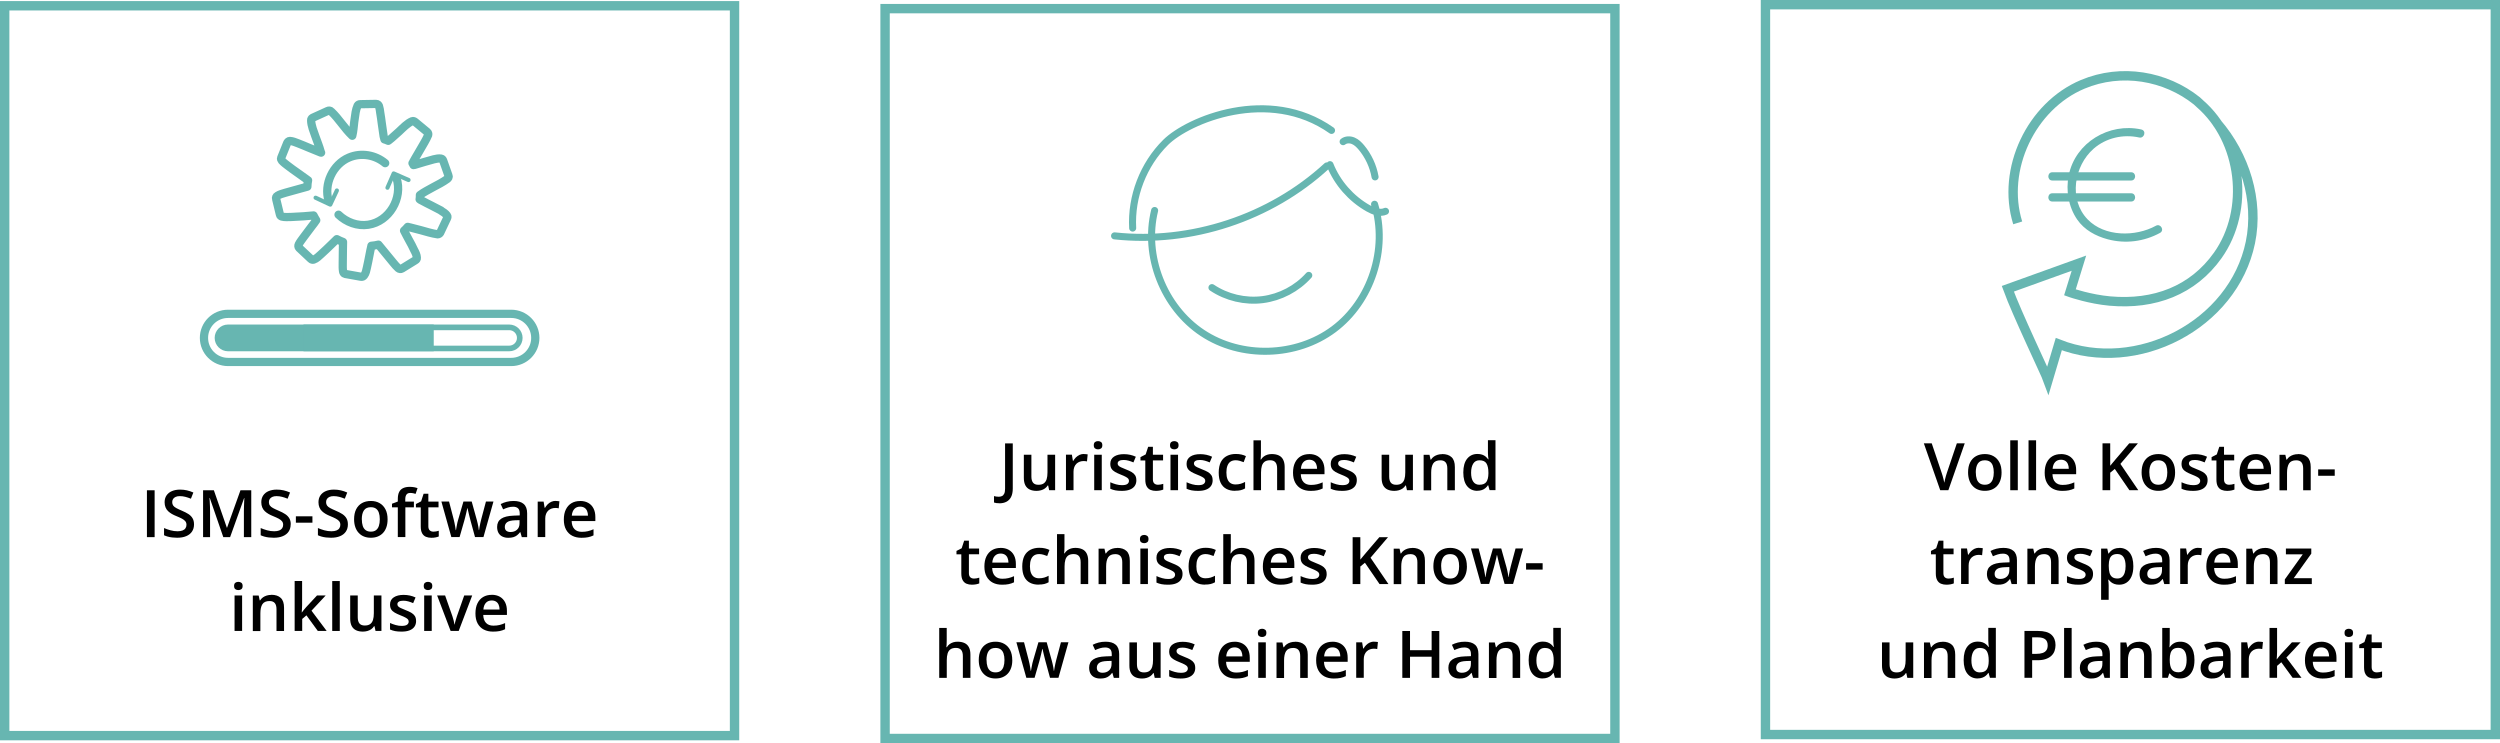 <?xml version="1.0" encoding="UTF-8"?>
<svg id="uuid-b7d75813-440e-4859-8f30-e8bde5678a7d" data-name="Ebene_1" xmlns="http://www.w3.org/2000/svg" width="532.92" height="158.42" viewBox="0 0 532.92 158.42">
  <rect x="1" y="1.23" width="155.58" height="155.58" fill="none" stroke="#67b6b1" stroke-miterlimit="10" stroke-width="2"/>
  <rect x="188.67" y="1.84" width="155.58" height="155.58" fill="none" stroke="#67b6b1" stroke-miterlimit="10" stroke-width="2"/>
  <rect x="376.34" y="1" width="155.58" height="155.58" fill="none" stroke="#67b6b1" stroke-miterlimit="10" stroke-width="2"/>
  <g isolation="isolate">
    <path d="M31.32,114.5v-9.99h1.64v9.99h-1.64Z"/>
    <path d="M41.36,111.78c0,.59-.14,1.1-.43,1.53-.29.43-.7.76-1.24.98-.54.23-1.18.34-1.93.34-.36,0-.71-.02-1.05-.06s-.65-.1-.94-.18c-.29-.08-.56-.18-.8-.29v-1.54c.41.18.86.34,1.36.48.5.14,1.01.21,1.53.21.42,0,.78-.06,1.06-.17.28-.11.49-.27.62-.48.14-.21.21-.45.21-.73,0-.3-.08-.55-.24-.75s-.4-.39-.72-.56c-.32-.17-.72-.35-1.21-.55-.33-.13-.64-.28-.94-.45-.3-.17-.56-.37-.8-.59s-.42-.5-.55-.81c-.13-.31-.2-.68-.2-1.1,0-.57.14-1.05.41-1.45.27-.4.65-.71,1.15-.92.49-.21,1.07-.32,1.73-.32.52,0,1.02.05,1.48.16.46.11.92.26,1.36.46l-.52,1.32c-.41-.17-.81-.3-1.19-.4-.38-.1-.78-.15-1.18-.15-.35,0-.64.05-.88.16s-.42.25-.55.44c-.12.19-.19.41-.19.67,0,.29.07.54.21.74.14.2.37.38.67.54.3.16.69.35,1.17.55.55.23,1.02.47,1.41.72.38.25.68.55.88.9.21.35.31.78.31,1.31Z"/>
    <path d="M47.6,114.5l-2.88-8.35h-.06c.01.19.03.44.05.77s.03.67.05,1.04.02.72.02,1.06v5.48h-1.49v-9.99h2.3l2.77,7.98h.04l2.86-7.98h2.3v9.99h-1.57v-5.56c0-.31,0-.64.02-.99.01-.36.03-.69.04-1.01.02-.32.03-.57.04-.77h-.05l-2.99,8.33h-1.45Z"/>
    <path d="M61.96,111.78c0,.59-.14,1.1-.43,1.53-.29.43-.71.76-1.24.98-.54.23-1.18.34-1.93.34-.37,0-.71-.02-1.05-.06s-.65-.1-.94-.18c-.29-.08-.56-.18-.8-.29v-1.54c.41.18.86.34,1.36.48.5.14,1.01.21,1.53.21.42,0,.78-.06,1.06-.17.28-.11.49-.27.63-.48.14-.21.21-.45.21-.73,0-.3-.08-.55-.24-.75s-.4-.39-.72-.56c-.32-.17-.72-.35-1.21-.55-.33-.13-.64-.28-.94-.45-.3-.17-.56-.37-.8-.59s-.42-.5-.55-.81c-.13-.31-.2-.68-.2-1.1,0-.57.14-1.05.41-1.45.27-.4.65-.71,1.15-.92.5-.21,1.07-.32,1.73-.32.52,0,1.02.05,1.48.16.46.11.92.26,1.36.46l-.52,1.32c-.41-.17-.81-.3-1.19-.4-.39-.1-.78-.15-1.18-.15-.35,0-.64.05-.88.16s-.42.25-.55.44c-.13.19-.19.41-.19.67,0,.29.07.54.22.74.14.2.37.38.67.54.3.16.69.35,1.17.55.55.23,1.02.47,1.4.72.39.25.68.55.89.9.21.35.31.78.31,1.31Z"/>
    <path d="M63.07,111.42v-1.36h3.53v1.36h-3.53Z"/>
    <path d="M74.16,111.78c0,.59-.14,1.1-.43,1.53-.29.43-.7.76-1.24.98-.54.23-1.18.34-1.93.34-.36,0-.71-.02-1.05-.06s-.65-.1-.94-.18c-.29-.08-.56-.18-.8-.29v-1.54c.41.18.86.34,1.36.48.5.14,1.01.21,1.53.21.42,0,.78-.06,1.06-.17.28-.11.49-.27.62-.48.14-.21.21-.45.21-.73,0-.3-.08-.55-.24-.75s-.4-.39-.72-.56c-.32-.17-.72-.35-1.21-.55-.33-.13-.64-.28-.94-.45-.3-.17-.56-.37-.8-.59s-.42-.5-.55-.81c-.13-.31-.2-.68-.2-1.1,0-.57.14-1.05.41-1.45.27-.4.65-.71,1.15-.92.49-.21,1.07-.32,1.73-.32.52,0,1.02.05,1.48.16.46.11.92.26,1.36.46l-.52,1.32c-.41-.17-.81-.3-1.19-.4-.38-.1-.78-.15-1.18-.15-.35,0-.64.05-.88.16s-.42.25-.55.44c-.12.19-.19.41-.19.67,0,.29.07.54.21.74.14.2.37.38.67.54.3.16.69.35,1.17.55.55.23,1.02.47,1.41.72.38.25.68.55.88.9.21.35.31.78.31,1.31Z"/>
    <path d="M82.62,110.7c0,.63-.08,1.19-.25,1.67s-.4.9-.72,1.23c-.31.34-.69.59-1.13.77-.44.18-.94.26-1.5.26-.52,0-1-.09-1.43-.26-.43-.17-.81-.43-1.12-.77-.32-.33-.56-.75-.73-1.23s-.26-1.05-.26-1.67c0-.83.14-1.54.43-2.12.29-.58.7-1.02,1.24-1.33s1.18-.46,1.92-.46c.7,0,1.31.15,1.85.46s.95.75,1.25,1.33.45,1.29.45,2.12ZM77.13,110.7c0,.55.07,1.02.2,1.42.13.39.34.69.63.9.28.21.65.31,1.09.31s.81-.1,1.09-.31c.28-.21.49-.51.62-.9s.2-.86.2-1.42-.07-1.02-.2-1.4c-.13-.39-.34-.68-.62-.88-.28-.2-.65-.3-1.1-.3-.67,0-1.15.22-1.46.67s-.46,1.09-.46,1.92Z"/>
    <path d="M88.25,108.15h-1.84v6.34h-1.61v-6.34h-1.24v-.77l1.24-.47v-.53c0-.64.1-1.15.3-1.53.2-.38.49-.65.88-.82.38-.17.83-.25,1.36-.25.35,0,.66.03.95.08.29.06.53.12.72.2l-.42,1.22c-.15-.05-.33-.1-.52-.14-.19-.04-.4-.06-.62-.06-.37,0-.63.11-.8.34-.17.23-.26.56-.26,1v.51h1.84v1.22Z"/>
    <path d="M92.35,113.34c.21,0,.42-.02.62-.06.21-.04.39-.08.56-.14v1.22c-.18.08-.41.14-.69.2s-.58.08-.88.08c-.43,0-.81-.07-1.16-.21-.34-.14-.61-.39-.81-.74s-.3-.84-.3-1.46v-4.07h-1.03v-.72l1.11-.57.53-1.62h1.01v1.68h2.17v1.22h-2.17v4.05c0,.38.1.67.29.85s.44.28.76.28Z"/>
    <path d="M101.26,114.49l-.96-3.52c-.05-.17-.1-.38-.16-.63s-.13-.5-.19-.76c-.06-.26-.12-.5-.17-.73-.05-.22-.09-.4-.12-.52h-.05c-.02.12-.06.3-.11.52s-.11.47-.17.73-.13.52-.19.77c-.06.25-.12.46-.17.64l-1,3.49h-1.76l-2.12-7.57h1.63l.98,3.76c.06.25.13.53.19.83.06.3.12.58.16.85s.08.49.1.66h.05c.02-.12.04-.28.08-.47.03-.19.07-.39.11-.59.04-.21.08-.4.12-.59.04-.19.08-.33.12-.45l1.16-4h1.76l1.11,4c.05.17.11.39.16.65.06.26.11.52.16.79.05.26.08.48.09.65h.05c.02-.16.05-.37.1-.63.05-.27.1-.55.17-.86.06-.3.13-.58.2-.84l1-3.76h1.6l-2.13,7.57h-1.8Z"/>
    <path d="M109.46,106.79c.96,0,1.68.21,2.17.64.49.42.74,1.08.74,1.98v5.09h-1.14l-.31-1.07h-.05c-.21.27-.43.5-.66.68s-.49.31-.79.4c-.3.09-.66.13-1.09.13-.45,0-.85-.08-1.21-.25-.36-.17-.64-.42-.84-.76s-.31-.77-.31-1.3c0-.78.29-1.37.87-1.76.58-.39,1.46-.61,2.64-.65l1.31-.05v-.4c0-.52-.12-.9-.37-1.12-.24-.22-.59-.33-1.03-.33-.38,0-.75.05-1.1.16s-.7.24-1.04.4l-.52-1.13c.37-.2.79-.36,1.26-.48.47-.12.96-.18,1.47-.18ZM110.77,110.88l-.98.03c-.8.03-1.36.16-1.69.41s-.49.58-.49,1.01c0,.37.11.65.33.82.22.17.52.26.88.26.56,0,1.02-.16,1.38-.48.37-.32.55-.78.55-1.4v-.66Z"/>
    <path d="M118.44,106.79c.13,0,.27,0,.42.02s.28.03.39.05l-.15,1.5c-.1-.03-.21-.05-.35-.06-.14-.01-.26-.02-.37-.02-.29,0-.56.05-.82.14-.26.09-.49.24-.69.42-.2.19-.36.43-.47.71s-.17.61-.17.98v3.96h-1.61v-7.57h1.26l.22,1.33h.08c.15-.27.34-.51.56-.74s.48-.4.77-.54c.29-.13.61-.2.95-.2Z"/>
    <path d="M123.67,106.79c.67,0,1.25.14,1.74.42s.85.67,1.11,1.18.39,1.12.39,1.83v.86h-5.05c.02.73.21,1.3.59,1.7.38.4.9.59,1.58.59.48,0,.92-.05,1.3-.14.38-.09.78-.23,1.19-.41v1.31c-.38.18-.76.31-1.16.39s-.86.12-1.41.12c-.74,0-1.4-.14-1.96-.43-.56-.29-1-.72-1.32-1.3-.32-.57-.48-1.29-.48-2.14s.14-1.57.43-2.16.69-1.04,1.21-1.35,1.13-.46,1.82-.46ZM123.67,108c-.51,0-.92.16-1.23.49-.31.33-.5.81-.55,1.44h3.45c0-.38-.07-.71-.19-1-.12-.29-.3-.52-.55-.68-.24-.16-.55-.25-.93-.25Z"/>
    <path d="M50.81,124.03c.25,0,.46.07.64.2s.27.36.27.68-.09.55-.27.68c-.18.13-.39.2-.64.2s-.47-.07-.65-.2c-.17-.13-.26-.36-.26-.68s.09-.55.26-.68.39-.2.65-.2ZM51.61,126.93v7.57h-1.61v-7.57h1.61Z"/>
    <path d="M57.85,126.79c.85,0,1.52.22,1.99.66.48.44.71,1.14.71,2.12v4.94h-1.61v-4.63c0-.59-.12-1.03-.36-1.32-.24-.29-.62-.44-1.12-.44-.73,0-1.24.23-1.53.68s-.43,1.11-.43,1.96v3.76h-1.61v-7.57h1.25l.22,1.03h.09c.16-.26.37-.48.61-.65.24-.17.52-.3.82-.39s.62-.13.95-.13Z"/>
    <path d="M64.4,123.86v5.14c0,.23,0,.49-.03.76-.02.28-.04.54-.05.78h.04c.12-.16.26-.35.43-.56s.33-.4.48-.56l2.31-2.49h1.85l-3.03,3.25,3.23,4.31h-1.89l-2.42-3.32-.9.77v2.55h-1.61v-10.64h1.61Z"/>
    <path d="M72.43,134.5h-1.61v-10.64h1.61v10.64Z"/>
    <path d="M81.31,126.93v7.57h-1.26l-.22-1.02h-.09c-.16.26-.36.48-.61.65-.25.17-.52.3-.82.38-.3.08-.62.13-.95.13-.57,0-1.06-.1-1.46-.29-.4-.19-.71-.49-.93-.9-.21-.41-.32-.93-.32-1.57v-4.94h1.61v4.64c0,.59.12,1.03.36,1.32s.61.44,1.12.44.88-.1,1.16-.3.49-.5.61-.89.18-.87.18-1.44v-3.77h1.61Z"/>
    <path d="M88.7,132.34c0,.5-.12.92-.36,1.26-.24.34-.59.6-1.06.78-.46.18-1.03.26-1.7.26-.53,0-.98-.04-1.36-.11-.38-.07-.74-.19-1.08-.34v-1.39c.36.17.76.31,1.21.44s.87.18,1.28.18c.53,0,.91-.08,1.14-.25.23-.17.35-.39.35-.67,0-.16-.05-.31-.14-.44-.09-.13-.27-.26-.52-.4-.25-.14-.62-.31-1.11-.5-.48-.19-.88-.38-1.21-.57s-.58-.42-.75-.69c-.17-.27-.25-.62-.25-1.04,0-.67.27-1.18.8-1.53.53-.35,1.23-.52,2.11-.52.46,0,.9.05,1.32.14.41.09.82.23,1.21.41l-.51,1.21c-.34-.15-.68-.27-1.03-.37-.34-.1-.69-.15-1.05-.15-.41,0-.73.06-.95.19s-.33.31-.33.55c0,.18.05.33.16.45.1.12.29.25.54.37s.62.28,1.08.46c.45.17.84.35,1.17.54.33.19.58.42.76.69s.27.63.27,1.06Z"/>
    <path d="M91.24,124.03c.25,0,.46.07.64.2s.27.36.27.68-.09.55-.27.68c-.18.13-.39.2-.64.2s-.47-.07-.65-.2c-.17-.13-.26-.36-.26-.68s.09-.55.26-.68.39-.2.65-.2ZM92.03,126.93v7.57h-1.61v-7.57h1.61Z"/>
    <path d="M96.06,134.5l-2.88-7.57h1.7l1.56,4.44c.1.28.19.59.27.92s.14.6.17.83h.05c.03-.23.09-.51.19-.84.09-.33.18-.63.28-.91l1.56-4.44h1.7l-2.88,7.57h-1.72Z"/>
    <path d="M104.82,126.79c.67,0,1.25.14,1.74.42.48.28.85.67,1.11,1.18s.39,1.12.39,1.83v.86h-5.05c.02.73.22,1.3.59,1.7s.9.59,1.58.59c.48,0,.92-.05,1.3-.14.38-.09.78-.23,1.19-.41v1.31c-.38.18-.76.31-1.16.39-.39.08-.86.12-1.41.12-.74,0-1.39-.14-1.96-.43-.56-.29-1-.72-1.32-1.3s-.47-1.29-.47-2.14.14-1.57.43-2.16.69-1.04,1.21-1.35,1.12-.46,1.82-.46ZM104.82,128c-.51,0-.92.16-1.23.49s-.5.81-.55,1.44h3.45c0-.38-.07-.71-.19-1s-.3-.52-.55-.68-.55-.25-.93-.25Z"/>
  </g>
  <g isolation="isolate">
    <path d="M213.04,107.28c-.25,0-.47-.01-.66-.04-.19-.03-.35-.07-.49-.12v-1.37c.15.04.3.07.47.1.17.03.35.04.54.04.25,0,.48-.05.68-.14s.37-.27.49-.52.18-.6.18-1.06v-9.65h1.64v9.6c0,.74-.12,1.35-.36,1.81-.24.47-.57.81-1,1.03-.43.22-.93.33-1.5.33Z"/>
    <path d="M224.92,96.93v7.57h-1.27l-.22-1.02h-.09c-.16.26-.36.48-.61.65-.25.17-.52.3-.82.38-.3.08-.62.13-.95.13-.57,0-1.06-.1-1.46-.29-.4-.19-.71-.49-.93-.9-.21-.41-.32-.93-.32-1.57v-4.94h1.61v4.64c0,.59.12,1.03.36,1.32s.61.44,1.12.44.88-.1,1.16-.3.49-.5.61-.89.18-.87.18-1.44v-3.77h1.61Z"/>
    <path d="M231.05,96.79c.13,0,.27,0,.42.02s.28.03.39.05l-.15,1.5c-.1-.03-.21-.05-.35-.06s-.26-.02-.37-.02c-.29,0-.56.05-.82.14-.26.09-.49.24-.69.42-.2.19-.36.43-.47.71-.11.28-.17.61-.17.98v3.96h-1.61v-7.57h1.26l.22,1.33h.07c.15-.27.34-.51.56-.74.22-.22.48-.4.77-.54.29-.13.61-.2.95-.2Z"/>
    <path d="M234.07,94.03c.25,0,.46.07.64.2s.27.36.27.68-.09.55-.27.68c-.18.13-.39.2-.64.2s-.47-.07-.65-.2c-.17-.13-.26-.36-.26-.68s.09-.55.26-.68.39-.2.65-.2ZM234.86,96.93v7.57h-1.61v-7.57h1.61Z"/>
    <path d="M242.24,102.34c0,.5-.12.92-.36,1.26-.24.34-.59.6-1.06.78-.46.18-1.03.26-1.7.26-.53,0-.98-.04-1.36-.11-.38-.07-.74-.19-1.08-.34v-1.39c.36.17.76.31,1.21.44s.87.18,1.28.18c.53,0,.91-.08,1.14-.25.23-.17.35-.39.35-.67,0-.16-.05-.31-.14-.44-.09-.13-.27-.26-.52-.4-.25-.14-.62-.31-1.11-.5-.48-.19-.88-.38-1.21-.57s-.58-.42-.75-.69c-.17-.27-.25-.62-.25-1.04,0-.67.27-1.18.8-1.53.53-.35,1.23-.52,2.11-.52.46,0,.9.05,1.32.14.41.09.82.23,1.21.41l-.51,1.21c-.34-.15-.68-.27-1.03-.37-.34-.1-.69-.15-1.05-.15-.41,0-.73.06-.95.19s-.33.31-.33.55c0,.18.05.33.16.45.1.12.29.25.54.37s.62.28,1.08.46c.45.17.84.35,1.17.54.33.19.58.42.76.69s.27.63.27,1.06Z"/>
    <path d="M246.79,103.34c.21,0,.42-.02.62-.06.21-.04.39-.08.56-.14v1.22c-.18.08-.41.14-.69.2-.28.05-.58.08-.88.08-.43,0-.81-.07-1.15-.21-.34-.14-.61-.39-.81-.74-.2-.35-.3-.84-.3-1.46v-4.07h-1.03v-.72l1.11-.57.53-1.62h1.01v1.68h2.17v1.22h-2.17v4.05c0,.38.1.67.29.85s.45.28.76.28Z"/>
    <path d="M250.32,94.03c.25,0,.46.07.64.2s.27.36.27.68-.09.55-.27.68c-.18.13-.39.2-.64.2s-.47-.07-.65-.2c-.17-.13-.26-.36-.26-.68s.09-.55.26-.68.39-.2.65-.2ZM251.12,96.93v7.57h-1.61v-7.57h1.61Z"/>
    <path d="M258.5,102.34c0,.5-.12.92-.36,1.26-.24.34-.59.6-1.06.78-.46.18-1.03.26-1.7.26-.53,0-.98-.04-1.36-.11-.38-.07-.74-.19-1.08-.34v-1.39c.36.17.76.31,1.21.44s.87.18,1.28.18c.53,0,.91-.08,1.14-.25.23-.17.35-.39.35-.67,0-.16-.05-.31-.14-.44-.09-.13-.27-.26-.52-.4-.25-.14-.62-.31-1.11-.5-.48-.19-.88-.38-1.21-.57s-.58-.42-.75-.69c-.17-.27-.25-.62-.25-1.04,0-.67.27-1.18.8-1.53.53-.35,1.23-.52,2.11-.52.46,0,.9.05,1.32.14.41.09.82.23,1.21.41l-.51,1.21c-.34-.15-.68-.27-1.03-.37-.34-.1-.69-.15-1.05-.15-.41,0-.73.06-.95.19s-.33.31-.33.55c0,.18.05.33.16.45.1.12.29.25.54.37s.62.28,1.08.46c.45.17.84.35,1.17.54.33.19.58.42.76.69s.27.63.27,1.06Z"/>
    <path d="M263.28,104.63c-.72,0-1.34-.14-1.86-.42-.52-.28-.93-.7-1.21-1.28-.28-.57-.42-1.3-.42-2.19s.16-1.67.46-2.26c.31-.58.74-1.01,1.29-1.29s1.18-.42,1.89-.42c.45,0,.86.04,1.23.13.37.09.68.2.93.33l-.48,1.29c-.28-.11-.56-.21-.86-.29-.29-.08-.57-.12-.84-.12-.44,0-.81.1-1.1.29s-.51.49-.66.88-.22.87-.22,1.44.07,1.02.22,1.4c.15.38.36.67.65.86.29.19.64.29,1.06.29s.79-.05,1.12-.15.64-.23.93-.39v1.39c-.29.16-.6.29-.92.37-.33.08-.73.12-1.21.12Z"/>
    <path d="M268.79,93.86v2.67c0,.28,0,.55-.02.81s-.03.47-.05.62h.09c.16-.26.36-.48.59-.65.23-.17.49-.3.78-.39s.6-.13.93-.13c.58,0,1.07.1,1.48.29.41.19.72.49.93.9s.33.93.33,1.58v4.94h-1.61v-4.63c0-.59-.12-1.03-.36-1.32-.24-.29-.62-.44-1.12-.44s-.88.1-1.16.3c-.28.2-.49.5-.61.89-.12.39-.18.87-.18,1.44v3.76h-1.61v-10.64h1.61Z"/>
    <path d="M279.09,96.79c.67,0,1.25.14,1.74.42.48.28.86.67,1.12,1.18s.39,1.12.39,1.83v.86h-5.05c.02.73.21,1.3.59,1.7s.9.59,1.58.59c.48,0,.92-.05,1.3-.14.39-.09.78-.23,1.19-.41v1.31c-.38.18-.76.31-1.15.39-.39.08-.86.12-1.41.12-.74,0-1.4-.14-1.96-.43-.56-.29-1-.72-1.32-1.3s-.48-1.29-.48-2.14.14-1.57.43-2.16.69-1.04,1.21-1.35,1.13-.46,1.82-.46ZM279.09,98c-.51,0-.91.16-1.23.49s-.5.81-.55,1.44h3.45c0-.38-.07-.71-.19-1s-.3-.52-.55-.68-.55-.25-.93-.25Z"/>
    <path d="M289.23,102.34c0,.5-.12.92-.36,1.26-.24.34-.59.6-1.06.78-.46.18-1.03.26-1.7.26-.53,0-.98-.04-1.36-.11-.38-.07-.74-.19-1.08-.34v-1.39c.36.17.77.31,1.21.44s.87.18,1.27.18c.53,0,.91-.08,1.14-.25.23-.17.35-.39.35-.67,0-.16-.05-.31-.14-.44-.09-.13-.27-.26-.52-.4-.25-.14-.62-.31-1.11-.5-.48-.19-.88-.38-1.21-.57s-.58-.42-.74-.69c-.17-.27-.25-.62-.25-1.04,0-.67.27-1.18.8-1.53.53-.35,1.23-.52,2.11-.52.46,0,.9.05,1.32.14.41.09.82.23,1.21.41l-.51,1.21c-.34-.15-.69-.27-1.03-.37-.34-.1-.69-.15-1.05-.15-.42,0-.73.06-.95.19s-.32.31-.32.55c0,.18.05.33.16.45.11.12.29.25.54.37s.62.28,1.08.46c.45.17.84.35,1.17.54.33.19.58.42.76.69s.27.63.27,1.06Z"/>
    <path d="M301.19,96.93v7.57h-1.27l-.22-1.02h-.09c-.16.26-.36.48-.61.65-.25.17-.52.3-.82.38-.3.08-.62.13-.95.13-.57,0-1.06-.1-1.46-.29-.4-.19-.71-.49-.93-.9-.21-.41-.32-.93-.32-1.57v-4.94h1.61v4.64c0,.59.12,1.03.36,1.32s.61.44,1.12.44.88-.1,1.16-.3.49-.5.61-.89.18-.87.18-1.44v-3.77h1.61Z"/>
    <path d="M307.43,96.79c.85,0,1.52.22,1.99.66.48.44.71,1.14.71,2.12v4.94h-1.61v-4.63c0-.59-.12-1.03-.36-1.32-.24-.29-.62-.44-1.12-.44-.73,0-1.24.23-1.53.68s-.43,1.11-.43,1.96v3.76h-1.61v-7.57h1.25l.23,1.03h.09c.16-.26.37-.48.61-.65.24-.17.52-.3.82-.39s.62-.13.95-.13Z"/>
    <path d="M314.92,104.63c-.9,0-1.62-.33-2.17-.99-.54-.66-.82-1.63-.82-2.92s.28-2.28.83-2.95,1.28-1,2.19-1c.38,0,.72.05,1,.15.29.1.54.24.74.41s.38.37.53.58h.08c-.02-.14-.05-.35-.08-.61-.03-.27-.04-.51-.04-.74v-2.72h1.61v10.64h-1.26l-.29-1.03h-.07c-.14.22-.31.42-.52.59-.21.18-.45.32-.74.42s-.62.16-1.01.16ZM315.38,103.33c.69,0,1.17-.2,1.46-.59.28-.4.43-.99.44-1.78v-.21c0-.85-.14-1.5-.41-1.95-.27-.45-.77-.68-1.5-.68-.58,0-1.02.23-1.32.7-.3.47-.46,1.12-.46,1.95s.15,1.47.46,1.91c.3.44.75.66,1.34.66Z"/>
    <path d="M207.57,123.34c.21,0,.42-.02.62-.06.21-.04.39-.08.56-.14v1.22c-.18.08-.41.14-.69.2-.28.05-.58.08-.88.08-.43,0-.81-.07-1.15-.21-.34-.14-.61-.39-.81-.74-.2-.35-.3-.84-.3-1.46v-4.07h-1.03v-.72l1.11-.57.53-1.62h1.01v1.68h2.17v1.22h-2.17v4.05c0,.38.1.67.29.85s.45.28.76.28Z"/>
    <path d="M213.3,116.79c.67,0,1.25.14,1.74.42.48.28.86.67,1.12,1.18s.39,1.12.39,1.83v.86h-5.05c.02.73.21,1.3.59,1.7s.9.59,1.58.59c.48,0,.92-.05,1.3-.14.39-.09.78-.23,1.19-.41v1.31c-.38.18-.76.31-1.15.39-.39.08-.86.12-1.41.12-.74,0-1.4-.14-1.96-.43-.56-.29-1-.72-1.32-1.3s-.48-1.29-.48-2.14.14-1.57.43-2.16.69-1.04,1.21-1.35,1.13-.46,1.82-.46ZM213.3,118c-.51,0-.91.16-1.23.49s-.5.81-.55,1.44h3.45c0-.38-.07-.71-.19-1s-.3-.52-.55-.68-.55-.25-.93-.25Z"/>
    <path d="M221.4,124.63c-.72,0-1.34-.14-1.86-.42-.52-.28-.93-.7-1.21-1.28-.28-.57-.42-1.3-.42-2.19s.16-1.67.46-2.26c.31-.58.74-1.01,1.29-1.29s1.18-.42,1.89-.42c.45,0,.86.04,1.23.13.37.09.68.2.93.33l-.48,1.29c-.28-.11-.56-.21-.86-.29-.29-.08-.57-.12-.84-.12-.44,0-.81.1-1.1.29s-.51.49-.66.88-.22.87-.22,1.44.07,1.02.22,1.4c.15.38.36.67.65.86.29.19.64.29,1.06.29s.79-.05,1.12-.15.64-.23.93-.39v1.39c-.29.16-.6.29-.92.37-.33.08-.73.12-1.21.12Z"/>
    <path d="M226.91,113.86v2.67c0,.28,0,.55-.02.81s-.03.47-.05.62h.09c.16-.26.36-.48.59-.65.23-.17.49-.3.78-.39s.6-.13.93-.13c.58,0,1.07.1,1.48.29.41.19.72.49.93.9s.33.93.33,1.58v4.94h-1.61v-4.63c0-.59-.12-1.03-.36-1.32-.24-.29-.62-.44-1.12-.44s-.88.1-1.16.3c-.28.2-.49.5-.61.89-.12.39-.18.87-.18,1.44v3.76h-1.61v-10.64h1.61Z"/>
    <path d="M238.14,116.79c.85,0,1.52.22,1.99.66.48.44.71,1.14.71,2.12v4.94h-1.61v-4.63c0-.59-.12-1.03-.36-1.32-.24-.29-.62-.44-1.12-.44-.73,0-1.24.23-1.53.68s-.43,1.11-.43,1.96v3.76h-1.61v-7.57h1.25l.23,1.03h.09c.16-.26.37-.48.61-.65.24-.17.52-.3.82-.39s.62-.13.95-.13Z"/>
    <path d="M243.91,114.03c.25,0,.46.07.64.2s.27.36.27.68-.09.55-.27.68c-.18.13-.39.2-.64.2s-.47-.07-.65-.2c-.18-.13-.26-.36-.26-.68s.09-.55.26-.68.39-.2.65-.2ZM244.7,116.93v7.57h-1.61v-7.57h1.61Z"/>
    <path d="M252.08,122.34c0,.5-.12.92-.36,1.26-.24.34-.59.6-1.06.78-.46.18-1.03.26-1.7.26-.53,0-.98-.04-1.36-.11-.38-.07-.74-.19-1.08-.34v-1.39c.36.17.77.31,1.21.44s.87.18,1.27.18c.53,0,.91-.08,1.14-.25.23-.17.35-.39.35-.67,0-.16-.05-.31-.14-.44-.09-.13-.27-.26-.52-.4-.25-.14-.62-.31-1.11-.5-.48-.19-.88-.38-1.21-.57s-.58-.42-.74-.69c-.17-.27-.25-.62-.25-1.04,0-.67.27-1.18.8-1.53.53-.35,1.23-.52,2.11-.52.46,0,.9.05,1.32.14.41.09.82.23,1.21.41l-.51,1.21c-.34-.15-.69-.27-1.03-.37-.34-.1-.69-.15-1.05-.15-.42,0-.73.06-.95.19s-.32.31-.32.55c0,.18.05.33.16.45.11.12.29.25.54.37s.62.28,1.08.46c.45.17.84.35,1.17.54.33.19.58.42.76.69s.27.63.27,1.06Z"/>
    <path d="M256.86,124.63c-.71,0-1.33-.14-1.86-.42-.52-.28-.93-.7-1.21-1.28-.28-.57-.42-1.3-.42-2.19s.15-1.67.46-2.26c.31-.58.74-1.01,1.29-1.29s1.18-.42,1.89-.42c.45,0,.86.04,1.23.13.37.09.68.2.93.33l-.48,1.29c-.28-.11-.56-.21-.85-.29-.29-.08-.57-.12-.84-.12-.44,0-.81.1-1.1.29s-.51.49-.66.88-.21.87-.21,1.44.07,1.02.22,1.4c.15.38.36.67.65.86.29.19.64.29,1.06.29s.79-.05,1.11-.15.64-.23.93-.39v1.39c-.29.16-.59.29-.92.37-.33.08-.73.12-1.21.12Z"/>
    <path d="M262.37,113.86v2.67c0,.28,0,.55-.02.81s-.03.47-.05.62h.09c.16-.26.36-.48.59-.65.23-.17.49-.3.78-.39s.6-.13.93-.13c.58,0,1.07.1,1.48.29.41.19.72.49.93.9s.32.93.32,1.58v4.94h-1.61v-4.63c0-.59-.12-1.03-.36-1.32-.24-.29-.62-.44-1.12-.44s-.87.1-1.16.3c-.29.2-.49.5-.61.89-.12.39-.19.87-.19,1.44v3.76h-1.61v-10.64h1.61Z"/>
    <path d="M272.67,116.79c.67,0,1.25.14,1.74.42.48.28.85.67,1.11,1.18s.39,1.12.39,1.83v.86h-5.05c.02.73.22,1.3.59,1.7s.9.59,1.58.59c.48,0,.92-.05,1.3-.14.38-.09.78-.23,1.19-.41v1.31c-.38.18-.76.31-1.16.39-.39.08-.86.12-1.41.12-.74,0-1.39-.14-1.96-.43-.56-.29-1-.72-1.32-1.3s-.47-1.29-.47-2.14.14-1.57.43-2.16.69-1.04,1.21-1.35,1.12-.46,1.82-.46ZM272.67,118c-.51,0-.92.16-1.23.49s-.5.81-.55,1.44h3.45c0-.38-.07-.71-.19-1s-.3-.52-.55-.68-.55-.25-.93-.25Z"/>
    <path d="M282.81,122.34c0,.5-.12.92-.36,1.26-.24.34-.59.6-1.06.78-.46.18-1.03.26-1.7.26-.53,0-.98-.04-1.36-.11-.38-.07-.74-.19-1.08-.34v-1.39c.36.17.76.31,1.21.44s.87.18,1.28.18c.53,0,.91-.08,1.14-.25.23-.17.35-.39.35-.67,0-.16-.05-.31-.14-.44-.09-.13-.27-.26-.52-.4-.25-.14-.62-.31-1.11-.5-.48-.19-.88-.38-1.21-.57s-.58-.42-.75-.69c-.17-.27-.25-.62-.25-1.04,0-.67.27-1.18.8-1.53.53-.35,1.23-.52,2.11-.52.46,0,.9.05,1.32.14.41.09.82.23,1.21.41l-.51,1.21c-.34-.15-.68-.27-1.03-.37-.34-.1-.69-.15-1.05-.15-.41,0-.73.06-.95.19s-.33.31-.33.55c0,.18.05.33.16.45.1.12.29.25.54.37s.62.28,1.08.46c.45.17.84.35,1.17.54.33.19.58.42.76.69s.27.63.27,1.06Z"/>
    <path d="M295.96,124.5h-1.89l-3.11-4.54-.98.8v3.74h-1.64v-9.99h1.64v4.78c.2-.25.4-.49.61-.74l.62-.74,2.82-3.3h1.85l-3.73,4.38,3.82,5.62Z"/>
    <path d="M301.05,116.79c.85,0,1.52.22,1.99.66.48.44.71,1.14.71,2.12v4.94h-1.61v-4.63c0-.59-.12-1.03-.36-1.32-.24-.29-.62-.44-1.12-.44-.73,0-1.24.23-1.53.68s-.43,1.11-.43,1.96v3.76h-1.61v-7.57h1.25l.22,1.03h.09c.16-.26.37-.48.61-.65.24-.17.52-.3.82-.39s.62-.13.95-.13Z"/>
    <path d="M312.7,120.7c0,.63-.08,1.19-.25,1.67s-.4.9-.72,1.23c-.31.34-.69.59-1.13.77-.44.18-.94.26-1.5.26-.52,0-1-.09-1.43-.26-.43-.17-.81-.43-1.12-.77-.32-.33-.56-.75-.74-1.23-.17-.49-.26-1.05-.26-1.67,0-.83.14-1.54.43-2.12.29-.58.7-1.02,1.24-1.33.54-.31,1.18-.46,1.92-.46.7,0,1.31.15,1.85.46s.95.75,1.25,1.33.45,1.29.45,2.12ZM307.21,120.7c0,.55.07,1.02.2,1.42s.34.69.63.9c.28.21.65.31,1.09.31s.81-.1,1.09-.31c.28-.21.49-.51.62-.9.13-.39.2-.86.2-1.42s-.07-1.02-.2-1.4c-.13-.39-.34-.68-.62-.88-.28-.2-.65-.3-1.1-.3-.67,0-1.15.22-1.46.67-.31.45-.46,1.09-.46,1.92Z"/>
    <path d="M320.73,124.49l-.96-3.52c-.04-.17-.1-.38-.16-.63-.06-.25-.13-.5-.19-.76-.06-.26-.12-.5-.17-.73s-.09-.4-.12-.52h-.05c-.02.12-.06.3-.11.52-.05.22-.11.47-.17.73-.06.26-.13.52-.19.77s-.12.46-.17.64l-1,3.49h-1.76l-2.12-7.57h1.63l.98,3.76c.06.25.13.53.19.83s.12.58.16.85c.05.27.08.49.1.66h.05c.02-.12.04-.28.07-.47.03-.19.07-.39.11-.59.04-.21.08-.4.12-.59.04-.19.08-.33.12-.45l1.16-4h1.76l1.12,4c.05.17.1.39.16.65.06.26.11.52.16.79.05.26.08.48.09.65h.05c.02-.16.05-.37.1-.63.05-.27.1-.55.17-.86.06-.3.13-.58.2-.84l1.01-3.76h1.6l-2.13,7.57h-1.8Z"/>
    <path d="M325.31,121.42v-1.36h3.53v1.36h-3.53Z"/>
    <path d="M201.81,133.86v2.67c0,.28,0,.55-.02.81-.02.26-.03.47-.05.62h.09c.16-.26.36-.48.59-.65.23-.17.49-.3.78-.39.29-.09.6-.13.93-.13.58,0,1.07.1,1.48.29.41.19.72.49.93.9.22.41.32.93.32,1.58v4.94h-1.61v-4.63c0-.59-.12-1.03-.36-1.32-.24-.29-.62-.44-1.12-.44s-.87.1-1.16.3c-.29.2-.49.5-.61.89-.12.39-.18.87-.18,1.44v3.76h-1.61v-10.64h1.61Z"/>
    <path d="M215.79,140.7c0,.63-.08,1.19-.25,1.67s-.4.9-.72,1.23c-.31.34-.69.59-1.13.77-.44.18-.94.26-1.5.26-.52,0-1-.09-1.43-.26-.43-.17-.81-.43-1.12-.77-.32-.33-.56-.75-.74-1.23s-.26-1.05-.26-1.67c0-.83.14-1.54.43-2.12.29-.58.7-1.02,1.24-1.33s1.18-.46,1.92-.46c.7,0,1.31.15,1.85.46s.95.75,1.25,1.33.45,1.29.45,2.12ZM210.3,140.7c0,.55.07,1.02.2,1.42.13.39.34.69.62.9.28.21.65.31,1.09.31s.81-.1,1.09-.31c.28-.21.49-.51.62-.9s.2-.86.2-1.42-.07-1.02-.2-1.4c-.13-.39-.34-.68-.62-.88-.28-.2-.65-.3-1.1-.3-.67,0-1.15.22-1.46.67s-.46,1.09-.46,1.92Z"/>
    <path d="M223.83,144.49l-.96-3.52c-.05-.17-.1-.38-.16-.63s-.13-.5-.19-.76c-.06-.26-.12-.5-.17-.73-.05-.22-.09-.4-.12-.52h-.05c-.02.12-.06.3-.11.52s-.11.47-.17.73-.13.52-.19.77c-.06.25-.12.46-.17.64l-1,3.49h-1.76l-2.12-7.57h1.63l.98,3.76c.06.25.13.53.19.83.06.3.12.58.16.85s.08.49.1.66h.05c.02-.12.04-.28.08-.47.03-.19.07-.39.11-.59.04-.21.08-.4.12-.59.04-.19.08-.33.12-.45l1.16-4h1.76l1.11,4c.05.17.11.39.16.65.06.26.11.52.16.79.05.26.08.48.09.65h.05c.02-.16.05-.37.1-.63.05-.27.1-.55.17-.86.06-.3.13-.58.2-.84l1-3.76h1.6l-2.13,7.57h-1.8Z"/>
    <path d="M235.66,136.79c.96,0,1.68.21,2.17.64.49.42.74,1.08.74,1.98v5.09h-1.14l-.31-1.07h-.05c-.21.27-.43.5-.66.68s-.49.31-.79.4c-.3.09-.66.13-1.09.13-.45,0-.85-.08-1.21-.25-.36-.17-.64-.42-.84-.76s-.31-.77-.31-1.3c0-.78.29-1.37.87-1.76.58-.39,1.46-.61,2.64-.65l1.31-.05v-.4c0-.52-.12-.9-.37-1.12-.24-.22-.59-.33-1.03-.33-.38,0-.75.05-1.1.16s-.7.24-1.04.4l-.52-1.13c.37-.2.79-.36,1.26-.48.47-.12.96-.18,1.47-.18ZM236.97,140.88l-.98.03c-.8.03-1.36.16-1.69.41s-.49.58-.49,1.01c0,.37.11.65.33.82.22.17.52.26.88.26.56,0,1.02-.16,1.38-.48.37-.32.55-.78.55-1.4v-.66Z"/>
    <path d="M247.41,136.93v7.57h-1.26l-.22-1.02h-.09c-.16.26-.36.48-.61.65-.25.17-.52.3-.82.38-.3.08-.62.13-.95.13-.57,0-1.06-.1-1.46-.29-.4-.19-.71-.49-.93-.9s-.32-.93-.32-1.57v-4.94h1.61v4.64c0,.59.12,1.03.36,1.32.24.29.61.44,1.12.44s.88-.1,1.16-.3.49-.5.61-.89c.12-.39.18-.87.18-1.44v-3.77h1.61Z"/>
    <path d="M254.79,142.34c0,.5-.12.92-.36,1.26s-.59.6-1.06.78c-.46.18-1.03.26-1.7.26-.53,0-.98-.04-1.36-.11-.38-.07-.74-.19-1.08-.34v-1.39c.36.17.76.31,1.21.44.45.12.88.18,1.28.18.53,0,.91-.08,1.14-.25.23-.17.35-.39.35-.67,0-.16-.05-.31-.14-.44-.09-.13-.27-.26-.52-.4-.25-.14-.62-.31-1.11-.5-.48-.19-.88-.38-1.21-.57s-.58-.42-.75-.69c-.17-.27-.25-.62-.25-1.04,0-.67.27-1.18.8-1.53.53-.35,1.23-.52,2.11-.52.46,0,.9.05,1.32.14.41.09.82.23,1.21.41l-.51,1.21c-.34-.15-.68-.27-1.03-.37-.34-.1-.69-.15-1.05-.15-.42,0-.73.06-.95.19-.22.13-.33.31-.33.55,0,.18.05.33.16.45s.29.25.54.37c.26.12.62.28,1.08.46.45.17.84.35,1.17.54.33.19.58.42.76.69s.27.63.27,1.06Z"/>
    <path d="M263.17,136.79c.67,0,1.25.14,1.74.42s.85.67,1.11,1.18.39,1.12.39,1.83v.86h-5.05c.02.73.21,1.3.59,1.7.38.4.9.59,1.58.59.48,0,.92-.05,1.3-.14.38-.09.78-.23,1.19-.41v1.31c-.38.18-.76.31-1.16.39s-.86.12-1.41.12c-.74,0-1.4-.14-1.96-.43-.56-.29-1-.72-1.32-1.3-.32-.57-.48-1.29-.48-2.14s.14-1.57.43-2.16.69-1.04,1.21-1.35,1.13-.46,1.82-.46ZM263.17,138c-.51,0-.92.16-1.23.49-.31.33-.5.81-.55,1.44h3.45c0-.38-.07-.71-.19-1-.12-.29-.3-.52-.55-.68-.24-.16-.55-.25-.93-.25Z"/>
    <path d="M269.04,134.03c.25,0,.46.07.64.2.18.13.27.36.27.68s-.09.55-.27.68c-.18.13-.39.2-.64.2s-.47-.07-.65-.2c-.18-.13-.26-.36-.26-.68s.09-.55.26-.68c.17-.13.39-.2.65-.2ZM269.83,136.93v7.57h-1.61v-7.57h1.61Z"/>
    <path d="M276.07,136.79c.85,0,1.52.22,1.99.66.48.44.71,1.14.71,2.12v4.94h-1.61v-4.63c0-.59-.12-1.03-.36-1.32-.24-.29-.62-.44-1.12-.44-.73,0-1.24.23-1.53.68-.29.45-.43,1.11-.43,1.96v3.76h-1.61v-7.57h1.25l.23,1.03h.09c.16-.26.37-.48.61-.65.24-.17.52-.3.82-.39.3-.09.62-.13.95-.13Z"/>
    <path d="M284.04,136.79c.67,0,1.25.14,1.74.42s.85.67,1.11,1.18.39,1.12.39,1.83v.86h-5.05c.02.73.21,1.3.59,1.7.38.4.9.59,1.58.59.48,0,.92-.05,1.3-.14.38-.09.78-.23,1.19-.41v1.31c-.38.18-.76.31-1.16.39s-.86.12-1.41.12c-.74,0-1.4-.14-1.96-.43-.56-.29-1-.72-1.32-1.3-.32-.57-.48-1.29-.48-2.14s.14-1.57.43-2.16.69-1.04,1.21-1.35,1.13-.46,1.82-.46ZM284.04,138c-.51,0-.92.16-1.23.49-.31.33-.5.81-.55,1.44h3.45c0-.38-.07-.71-.19-1-.12-.29-.3-.52-.55-.68-.24-.16-.55-.25-.93-.25Z"/>
    <path d="M292.92,136.79c.13,0,.27,0,.42.02s.28.03.39.05l-.15,1.5c-.1-.03-.21-.05-.35-.06-.14-.01-.26-.02-.37-.02-.29,0-.56.05-.82.14-.26.09-.49.24-.69.42-.2.19-.36.43-.47.71s-.17.61-.17.98v3.96h-1.61v-7.57h1.26l.22,1.33h.08c.15-.27.34-.51.56-.74s.48-.4.77-.54c.29-.13.61-.2.95-.2Z"/>
    <path d="M306.81,144.5h-1.63v-4.51h-4.61v4.51h-1.64v-9.99h1.64v4.09h4.61v-4.09h1.63v9.99Z"/>
    <path d="M312.25,136.79c.96,0,1.68.21,2.17.64.49.42.73,1.08.73,1.98v5.09h-1.14l-.31-1.07h-.05c-.21.27-.44.5-.66.68s-.49.31-.79.4c-.3.09-.66.13-1.09.13-.45,0-.85-.08-1.21-.25-.36-.17-.64-.42-.84-.76s-.31-.77-.31-1.3c0-.78.29-1.37.87-1.76.58-.39,1.46-.61,2.63-.65l1.31-.05v-.4c0-.52-.12-.9-.37-1.12-.24-.22-.59-.33-1.03-.33-.38,0-.75.05-1.1.16s-.7.24-1.04.4l-.52-1.13c.37-.2.79-.36,1.26-.48.47-.12.96-.18,1.47-.18ZM313.57,140.88l-.98.03c-.8.03-1.37.16-1.69.41s-.49.58-.49,1.01c0,.37.11.65.33.82.22.17.52.26.88.26.56,0,1.02-.16,1.38-.48.37-.32.55-.78.55-1.4v-.66Z"/>
    <path d="M321.35,136.79c.85,0,1.52.22,1.99.66.48.44.71,1.14.71,2.12v4.94h-1.61v-4.63c0-.59-.12-1.03-.36-1.32-.24-.29-.62-.44-1.12-.44-.73,0-1.24.23-1.53.68-.29.45-.43,1.11-.43,1.96v3.76h-1.61v-7.57h1.25l.23,1.03h.09c.16-.26.37-.48.61-.65.24-.17.52-.3.82-.39.3-.09.62-.13.95-.13Z"/>
    <path d="M328.85,144.63c-.9,0-1.63-.33-2.17-.99-.54-.66-.82-1.63-.82-2.92s.28-2.28.83-2.95c.55-.67,1.28-1,2.19-1,.38,0,.72.05,1,.15.29.1.53.24.74.41.21.17.38.37.53.58h.08c-.02-.14-.05-.35-.08-.61-.03-.27-.04-.51-.04-.74v-2.72h1.61v10.64h-1.26l-.29-1.03h-.07c-.14.22-.31.42-.52.59-.21.18-.45.32-.74.42-.28.1-.62.16-1.01.16ZM329.3,143.33c.69,0,1.17-.2,1.46-.59s.43-.99.44-1.78v-.21c0-.85-.14-1.5-.41-1.95-.27-.45-.77-.68-1.5-.68-.58,0-1.02.23-1.32.7-.3.47-.46,1.12-.46,1.95s.15,1.47.46,1.91c.3.44.75.66,1.34.66Z"/>
  </g>
  <g id="uuid-2fc19742-0ad0-482e-865d-559873e038f1" data-name="RC_Whistle_das_digitale_Hinweisgebersystem_der_Ratisbona_Compliance_bietet_potenziellen_Hinweisgebern_sogenannten_Whistleblowern_maximale_Vertraulichkeit_und_schützt_Sie_und_Ihr_Unternehmen_vor_Reputations-schäden_und_hohen_Geldbußen." isolation="isolate">
    <g isolation="isolate">
      <path d="M418.82,94.5l-3.49,9.99h-1.74l-3.49-9.99h1.68l2.11,6.26c.06.18.13.4.21.66s.15.52.21.79c.07.26.12.5.15.7.04-.21.09-.44.15-.7.07-.26.14-.53.21-.79.07-.26.14-.48.21-.67l2.11-6.25h1.68Z"/>
      <path d="M426.67,100.7c0,.63-.08,1.19-.25,1.67s-.4.9-.72,1.23c-.31.34-.69.59-1.13.77-.44.18-.94.26-1.5.26-.52,0-1-.09-1.43-.26-.43-.17-.81-.43-1.12-.77-.32-.33-.56-.75-.73-1.23-.17-.49-.26-1.05-.26-1.67,0-.83.14-1.54.43-2.12.29-.58.7-1.02,1.24-1.33.54-.31,1.18-.46,1.92-.46.7,0,1.31.15,1.85.46s.95.75,1.25,1.33.45,1.29.45,2.12ZM421.18,100.7c0,.55.07,1.02.2,1.42.13.39.34.69.63.9.28.21.65.31,1.09.31s.81-.1,1.09-.31c.28-.21.49-.51.62-.9.13-.39.2-.86.2-1.42s-.07-1.02-.2-1.4c-.13-.39-.34-.68-.62-.88-.28-.2-.65-.3-1.1-.3-.67,0-1.15.22-1.46.67-.31.45-.46,1.09-.46,1.92Z"/>
      <path d="M430.13,104.5h-1.61v-10.64h1.61v10.64Z"/>
      <path d="M434.03,104.5h-1.61v-10.64h1.61v10.64Z"/>
      <path d="M439.33,96.79c.67,0,1.25.14,1.74.42.48.28.85.67,1.11,1.18s.39,1.12.39,1.83v.86h-5.05c.02.73.21,1.3.59,1.7s.9.59,1.58.59c.48,0,.92-.05,1.3-.14.39-.09.78-.23,1.19-.41v1.31c-.38.18-.76.31-1.16.39-.39.08-.86.12-1.41.12-.74,0-1.4-.14-1.96-.43-.56-.29-1-.72-1.32-1.3-.32-.57-.47-1.29-.47-2.14s.14-1.57.43-2.16.69-1.04,1.21-1.35,1.12-.46,1.82-.46ZM439.33,98c-.51,0-.92.16-1.23.49-.31.33-.5.81-.55,1.44h3.45c0-.38-.07-.71-.19-1-.12-.29-.3-.52-.55-.68-.24-.16-.55-.25-.93-.25Z"/>
      <path d="M455.81,104.5h-1.89l-3.11-4.54-.98.8v3.74h-1.64v-9.99h1.64v4.78c.2-.25.4-.49.61-.74l.62-.74,2.82-3.3h1.85l-3.73,4.38,3.82,5.62Z"/>
      <path d="M463.66,100.7c0,.63-.08,1.19-.25,1.67s-.4.9-.72,1.23c-.31.34-.69.59-1.13.77-.44.18-.94.26-1.5.26-.52,0-1-.09-1.43-.26-.43-.17-.81-.43-1.12-.77-.32-.33-.56-.75-.73-1.23-.17-.49-.26-1.05-.26-1.67,0-.83.14-1.54.43-2.12.29-.58.7-1.02,1.24-1.33.54-.31,1.18-.46,1.92-.46.7,0,1.31.15,1.85.46s.95.75,1.25,1.33.45,1.29.45,2.12ZM458.17,100.7c0,.55.07,1.02.2,1.42.13.39.34.69.63.9.28.21.65.31,1.09.31s.81-.1,1.09-.31c.28-.21.49-.51.62-.9.13-.39.2-.86.2-1.42s-.07-1.02-.2-1.4c-.13-.39-.34-.68-.62-.88-.28-.2-.65-.3-1.1-.3-.67,0-1.15.22-1.46.67-.31.45-.46,1.09-.46,1.92Z"/>
      <path d="M470.59,102.34c0,.5-.12.92-.36,1.26-.24.34-.59.6-1.06.78-.46.18-1.03.26-1.7.26-.53,0-.98-.04-1.36-.11-.38-.07-.74-.19-1.08-.34v-1.39c.36.17.76.31,1.21.44.45.12.87.18,1.28.18.53,0,.91-.08,1.14-.25.23-.17.35-.39.35-.67,0-.16-.05-.31-.14-.44-.09-.13-.27-.26-.52-.4-.25-.14-.62-.31-1.11-.5-.48-.19-.88-.38-1.21-.57s-.58-.42-.75-.69c-.17-.27-.25-.62-.25-1.04,0-.67.27-1.18.8-1.53.53-.35,1.23-.52,2.11-.52.46,0,.9.05,1.32.14.41.09.82.23,1.21.41l-.51,1.21c-.34-.15-.68-.27-1.03-.37-.34-.1-.69-.15-1.05-.15-.42,0-.73.06-.95.19-.22.13-.32.31-.32.55,0,.18.05.33.16.45.1.12.29.25.54.37.26.12.62.28,1.08.46.45.17.84.35,1.17.54.33.19.58.42.76.69s.27.63.27,1.06Z"/>
      <path d="M475.13,103.34c.21,0,.42-.02.62-.06.21-.04.39-.08.56-.14v1.22c-.18.08-.41.14-.69.2-.28.05-.58.08-.88.08-.43,0-.81-.07-1.16-.21-.34-.14-.61-.39-.81-.74-.2-.35-.3-.84-.3-1.46v-4.07h-1.03v-.72l1.11-.57.53-1.62h1.01v1.68h2.17v1.22h-2.17v4.05c0,.38.1.67.29.85s.44.28.76.28Z"/>
      <path d="M480.87,96.79c.67,0,1.25.14,1.74.42.48.28.85.67,1.11,1.18s.39,1.12.39,1.83v.86h-5.05c.02.73.21,1.3.59,1.7s.9.59,1.58.59c.48,0,.92-.05,1.3-.14.39-.09.78-.23,1.19-.41v1.31c-.38.18-.76.31-1.16.39-.39.08-.86.12-1.41.12-.74,0-1.4-.14-1.96-.43-.56-.29-1-.72-1.32-1.3-.32-.57-.47-1.29-.47-2.14s.14-1.57.43-2.16.69-1.04,1.21-1.35,1.12-.46,1.82-.46ZM480.87,98c-.51,0-.92.16-1.23.49-.31.33-.5.81-.55,1.44h3.45c0-.38-.07-.71-.19-1-.12-.29-.3-.52-.55-.68-.24-.16-.55-.25-.93-.25Z"/>
      <path d="M489.87,96.79c.85,0,1.52.22,1.99.66.48.44.71,1.14.71,2.12v4.94h-1.61v-4.63c0-.59-.12-1.03-.36-1.32-.24-.29-.62-.44-1.12-.44-.73,0-1.24.23-1.53.68-.28.45-.43,1.11-.43,1.96v3.76h-1.61v-7.57h1.25l.23,1.03h.09c.16-.26.37-.48.61-.65.24-.17.52-.3.82-.39.3-.09.62-.13.95-.13Z"/>
      <path d="M494.16,101.42v-1.36h3.53v1.36h-3.53Z"/>
      <path d="M415.31,123.34c.21,0,.42-.02.62-.06.21-.04.39-.08.56-.14v1.22c-.18.08-.41.14-.69.2-.28.05-.58.08-.88.08-.43,0-.81-.07-1.16-.21-.34-.14-.61-.39-.81-.74-.2-.35-.3-.84-.3-1.46v-4.07h-1.03v-.72l1.11-.57.53-1.62h1.01v1.68h2.17v1.22h-2.17v4.05c0,.38.1.67.29.85s.44.28.76.28Z"/>
      <path d="M421.86,116.79c.13,0,.27,0,.42.02s.28.03.39.05l-.15,1.5c-.1-.03-.21-.05-.35-.06-.14-.01-.26-.02-.37-.02-.29,0-.56.05-.82.14-.26.09-.49.24-.69.42-.2.19-.36.43-.47.71-.11.28-.17.61-.17.98v3.96h-1.61v-7.57h1.26l.22,1.33h.08c.15-.27.34-.51.56-.74.22-.22.48-.4.77-.54.29-.13.61-.2.95-.2Z"/>
      <path d="M427.04,116.79c.96,0,1.68.21,2.17.64.49.42.74,1.08.74,1.98v5.09h-1.14l-.31-1.07h-.05c-.21.27-.44.5-.66.68-.23.18-.49.31-.79.4-.3.09-.66.13-1.09.13-.45,0-.85-.08-1.21-.25-.36-.17-.64-.42-.84-.76s-.31-.77-.31-1.3c0-.78.29-1.37.87-1.76s1.46-.61,2.64-.65l1.31-.05v-.4c0-.52-.12-.9-.37-1.12-.24-.22-.59-.33-1.03-.33-.38,0-.75.05-1.1.16s-.7.24-1.04.4l-.52-1.13c.37-.2.79-.36,1.26-.48s.96-.18,1.47-.18ZM428.35,120.88l-.98.03c-.8.03-1.37.16-1.69.41-.32.25-.49.58-.49,1.01,0,.37.11.65.33.82.22.17.52.26.88.26.56,0,1.02-.16,1.38-.48.37-.32.55-.78.55-1.4v-.66Z"/>
      <path d="M436.13,116.79c.85,0,1.52.22,1.99.66.48.44.71,1.14.71,2.12v4.94h-1.61v-4.63c0-.59-.12-1.03-.36-1.32-.24-.29-.62-.44-1.12-.44-.73,0-1.24.23-1.53.68-.28.45-.43,1.11-.43,1.96v3.76h-1.61v-7.57h1.25l.23,1.03h.09c.16-.26.37-.48.61-.65.24-.17.52-.3.82-.39.3-.09.62-.13.95-.13Z"/>
      <path d="M446.17,122.34c0,.5-.12.92-.36,1.26-.24.34-.59.6-1.06.78-.46.18-1.03.26-1.7.26-.53,0-.98-.04-1.36-.11-.38-.07-.74-.19-1.08-.34v-1.39c.36.17.76.31,1.21.44.45.12.87.18,1.28.18.53,0,.91-.08,1.14-.25.23-.17.35-.39.35-.67,0-.16-.05-.31-.14-.44-.09-.13-.27-.26-.52-.4-.25-.14-.62-.31-1.11-.5-.48-.19-.88-.38-1.21-.57s-.58-.42-.75-.69c-.17-.27-.25-.62-.25-1.04,0-.67.27-1.18.8-1.53.53-.35,1.23-.52,2.11-.52.46,0,.9.05,1.32.14.41.09.82.23,1.21.41l-.51,1.21c-.34-.15-.68-.27-1.03-.37-.34-.1-.69-.15-1.05-.15-.42,0-.73.06-.95.19-.22.13-.32.31-.32.55,0,.18.05.33.16.45.1.12.29.25.54.37.26.12.62.28,1.08.46.45.17.84.35,1.17.54.33.19.58.42.76.69s.27.63.27,1.06Z"/>
      <path d="M451.78,116.79c.9,0,1.62.33,2.16.98.54.66.82,1.63.82,2.93,0,.86-.13,1.58-.38,2.16-.25.58-.61,1.03-1.06,1.33-.45.3-.98.45-1.58.45-.38,0-.72-.05-1-.15-.28-.1-.52-.23-.72-.39-.2-.16-.37-.34-.51-.53h-.1c.02.18.04.38.06.6.02.22.03.42.03.61v3.08h-1.61v-10.92h1.31l.23,1.05h.08c.14-.21.31-.41.52-.59.2-.18.45-.33.74-.43.29-.11.63-.16,1.02-.16ZM451.35,118.1c-.44,0-.8.09-1.06.26-.27.17-.46.44-.58.79-.12.35-.19.79-.19,1.32v.23c0,.56.06,1.04.17,1.43.12.39.31.69.58.89.27.2.64.3,1.1.3.39,0,.72-.11.97-.32.26-.21.45-.52.58-.92.13-.4.19-.86.19-1.4,0-.82-.14-1.45-.43-1.9-.29-.45-.73-.68-1.33-.68Z"/>
      <path d="M459.58,116.79c.96,0,1.68.21,2.17.64.49.42.74,1.08.74,1.98v5.09h-1.14l-.31-1.07h-.05c-.21.27-.44.5-.66.68-.23.18-.49.31-.79.4-.3.09-.66.13-1.09.13-.45,0-.85-.08-1.21-.25-.36-.17-.64-.42-.84-.76s-.31-.77-.31-1.3c0-.78.29-1.37.87-1.76s1.46-.61,2.64-.65l1.31-.05v-.4c0-.52-.12-.9-.37-1.12-.24-.22-.59-.33-1.03-.33-.38,0-.75.05-1.1.16s-.7.24-1.04.4l-.52-1.13c.37-.2.79-.36,1.26-.48s.96-.18,1.47-.18ZM460.89,120.88l-.98.03c-.8.03-1.37.16-1.69.41-.32.25-.49.58-.49,1.01,0,.37.11.65.33.82.22.17.52.26.88.26.56,0,1.02-.16,1.38-.48.37-.32.55-.78.55-1.4v-.66Z"/>
      <path d="M468.57,116.79c.13,0,.27,0,.42.02s.28.03.39.05l-.15,1.5c-.1-.03-.21-.05-.35-.06-.14-.01-.26-.02-.37-.02-.29,0-.56.05-.82.14-.26.09-.49.24-.69.42-.2.19-.36.43-.47.71-.11.28-.17.61-.17.98v3.96h-1.61v-7.57h1.26l.22,1.33h.08c.15-.27.34-.51.56-.74.22-.22.48-.4.77-.54.29-.13.61-.2.95-.2Z"/>
      <path d="M473.79,116.79c.67,0,1.25.14,1.74.42.48.28.85.67,1.11,1.18s.39,1.12.39,1.83v.86h-5.05c.02.73.21,1.3.59,1.7s.9.59,1.58.59c.48,0,.92-.05,1.3-.14.39-.09.78-.23,1.19-.41v1.31c-.38.18-.76.31-1.16.39-.39.08-.86.12-1.41.12-.74,0-1.4-.14-1.96-.43-.56-.29-1-.72-1.32-1.3-.32-.57-.47-1.29-.47-2.14s.14-1.57.43-2.16.69-1.04,1.21-1.35,1.12-.46,1.82-.46ZM473.79,118c-.51,0-.92.16-1.23.49-.31.33-.5.81-.55,1.44h3.45c0-.38-.07-.71-.19-1-.12-.29-.3-.52-.55-.68-.24-.16-.55-.25-.93-.25Z"/>
      <path d="M482.79,116.79c.85,0,1.52.22,1.99.66.48.44.71,1.14.71,2.12v4.94h-1.61v-4.63c0-.59-.12-1.03-.36-1.32-.24-.29-.62-.44-1.12-.44-.73,0-1.24.23-1.53.68-.28.45-.43,1.11-.43,1.96v3.76h-1.61v-7.57h1.25l.23,1.03h.09c.16-.26.37-.48.61-.65.24-.17.52-.3.82-.39.3-.09.62-.13.95-.13Z"/>
      <path d="M492.8,124.5h-5.75v-.99l3.82-5.34h-3.59v-1.24h5.41v1.09l-3.75,5.24h3.86v1.24Z"/>
      <path d="M407.84,136.93v7.57h-1.26l-.22-1.02h-.09c-.16.26-.36.48-.61.65-.25.17-.52.3-.82.38-.3.08-.62.13-.95.13-.57,0-1.06-.1-1.46-.29-.4-.19-.71-.49-.93-.9-.21-.41-.32-.93-.32-1.57v-4.94h1.61v4.64c0,.59.12,1.03.36,1.32s.61.44,1.12.44.88-.1,1.16-.3.49-.5.61-.89c.12-.39.18-.87.18-1.44v-3.77h1.61Z"/>
      <path d="M414.09,136.79c.85,0,1.52.22,1.99.66.48.44.71,1.14.71,2.12v4.94h-1.61v-4.63c0-.59-.12-1.03-.36-1.32-.24-.29-.62-.44-1.12-.44-.73,0-1.24.23-1.53.68-.29.45-.43,1.11-.43,1.96v3.76h-1.61v-7.57h1.25l.23,1.03h.09c.16-.26.37-.48.61-.65.24-.17.52-.3.82-.39.3-.09.62-.13.95-.13Z"/>
      <path d="M421.58,144.63c-.9,0-1.63-.33-2.17-.99-.54-.66-.82-1.63-.82-2.92s.28-2.28.83-2.95,1.28-1,2.19-1c.38,0,.72.05,1,.15.29.1.53.24.74.41.21.17.38.37.53.58h.08c-.02-.14-.05-.35-.08-.61-.03-.27-.04-.51-.04-.74v-2.72h1.61v10.64h-1.26l-.29-1.03h-.07c-.14.22-.31.42-.52.59-.21.18-.45.32-.74.42-.29.1-.62.16-1.01.16ZM422.03,143.33c.69,0,1.17-.2,1.46-.59.28-.4.43-.99.44-1.78v-.21c0-.85-.14-1.5-.41-1.95-.27-.45-.77-.68-1.5-.68-.58,0-1.02.23-1.32.7-.3.47-.46,1.12-.46,1.95s.15,1.47.46,1.91c.3.44.75.66,1.34.66Z"/>
      <path d="M434.46,134.5c1.29,0,2.23.26,2.82.79.59.53.89,1.27.89,2.22,0,.43-.07.84-.2,1.23-.13.39-.35.73-.66,1.03-.3.3-.71.53-1.21.71s-1.11.26-1.84.26h-1.07v3.75h-1.64v-9.99h2.91ZM434.35,135.86h-1.16v3.52h.9c.52,0,.95-.06,1.31-.18.36-.12.63-.31.82-.58.19-.26.28-.61.28-1.05,0-.58-.17-1.01-.52-1.29s-.89-.42-1.63-.42Z"/>
      <path d="M441.61,144.5h-1.61v-10.64h1.61v10.64Z"/>
      <path d="M446.86,136.79c.96,0,1.68.21,2.17.64.49.42.73,1.08.73,1.98v5.09h-1.14l-.31-1.07h-.05c-.21.27-.43.5-.66.68-.23.18-.49.31-.79.4-.3.09-.66.13-1.09.13-.45,0-.85-.08-1.21-.25-.36-.17-.64-.42-.84-.76s-.31-.77-.31-1.3c0-.78.29-1.37.87-1.76s1.46-.61,2.63-.65l1.31-.05v-.4c0-.52-.12-.9-.37-1.12-.24-.22-.59-.33-1.03-.33-.38,0-.75.05-1.1.16s-.7.24-1.04.4l-.52-1.13c.37-.2.79-.36,1.26-.48s.96-.18,1.47-.18ZM448.18,140.88l-.98.03c-.8.03-1.36.16-1.69.41-.32.25-.49.58-.49,1.01,0,.37.11.65.33.82.22.17.52.26.88.26.56,0,1.02-.16,1.38-.48.37-.32.55-.78.55-1.4v-.66Z"/>
      <path d="M455.96,136.79c.85,0,1.52.22,1.99.66.48.44.71,1.14.71,2.12v4.94h-1.61v-4.63c0-.59-.12-1.03-.36-1.32-.24-.29-.62-.44-1.12-.44-.73,0-1.24.23-1.53.68-.29.45-.43,1.11-.43,1.96v3.76h-1.61v-7.57h1.25l.23,1.03h.09c.16-.26.37-.48.61-.65.24-.17.52-.3.82-.39.3-.09.62-.13.95-.13Z"/>
      <path d="M462.52,133.86v2.56c0,.3,0,.59-.02.87-.02.28-.03.51-.04.67h.07c.21-.33.49-.61.86-.83.37-.23.84-.34,1.41-.34.9,0,1.62.33,2.17.99.55.66.82,1.63.82,2.92,0,.86-.12,1.58-.38,2.16-.25.58-.6,1.02-1.06,1.32-.45.3-.99.45-1.6.45-.57,0-1.04-.11-1.39-.32-.35-.21-.63-.46-.83-.74h-.12l-.29.92h-1.2v-10.64h1.61ZM464.36,138.1c-.46,0-.82.09-1.08.27s-.46.46-.58.82c-.12.36-.18.82-.18,1.38v.14c0,.84.13,1.49.4,1.93s.75.67,1.46.67c.56,0,.99-.23,1.29-.68.3-.45.45-1.1.45-1.95s-.15-1.5-.45-1.93c-.3-.43-.74-.65-1.31-.65Z"/>
      <path d="M472.59,136.79c.96,0,1.68.21,2.17.64.49.42.73,1.08.73,1.98v5.09h-1.14l-.31-1.07h-.05c-.21.27-.43.5-.66.68-.23.18-.49.31-.79.4-.3.09-.66.13-1.09.13-.45,0-.85-.08-1.21-.25-.36-.17-.64-.42-.84-.76s-.31-.77-.31-1.3c0-.78.29-1.37.87-1.76s1.46-.61,2.63-.65l1.31-.05v-.4c0-.52-.12-.9-.37-1.12-.24-.22-.59-.33-1.03-.33-.38,0-.75.05-1.1.16s-.7.24-1.04.4l-.52-1.13c.37-.2.79-.36,1.26-.48s.96-.18,1.47-.18ZM473.91,140.88l-.98.03c-.8.03-1.36.16-1.69.41-.32.25-.49.58-.49,1.01,0,.37.11.65.33.82.22.17.52.26.88.26.56,0,1.02-.16,1.38-.48.37-.32.55-.78.55-1.4v-.66Z"/>
      <path d="M481.58,136.79c.13,0,.27,0,.42.02s.28.03.39.05l-.15,1.5c-.1-.03-.21-.05-.35-.06-.14-.01-.26-.02-.37-.02-.29,0-.56.05-.82.14-.26.09-.49.24-.69.42-.2.19-.36.43-.47.71-.11.28-.17.61-.17.98v3.96h-1.61v-7.57h1.26l.22,1.33h.08c.15-.27.34-.51.56-.74.22-.22.48-.4.77-.54.29-.13.61-.2.95-.2Z"/>
      <path d="M485.4,133.86v5.14c0,.23,0,.49-.03.76-.02.28-.04.54-.05.78h.03c.12-.16.26-.35.43-.56.17-.21.32-.4.47-.56l2.31-2.49h1.85l-3.03,3.25,3.23,4.31h-1.89l-2.42-3.32-.9.77v2.55h-1.61v-10.64h1.61Z"/>
      <path d="M494.82,136.79c.67,0,1.25.14,1.74.42.48.28.85.67,1.11,1.18s.39,1.12.39,1.83v.86h-5.05c.02.73.22,1.3.59,1.7s.9.59,1.58.59c.48,0,.92-.05,1.3-.14.38-.09.78-.23,1.19-.41v1.31c-.38.18-.76.31-1.16.39-.39.08-.86.12-1.41.12-.74,0-1.4-.14-1.96-.43-.56-.29-1-.72-1.32-1.3-.32-.57-.48-1.29-.48-2.14s.14-1.57.43-2.16.69-1.04,1.21-1.35,1.13-.46,1.82-.46ZM494.82,138c-.51,0-.92.16-1.23.49-.31.33-.5.81-.55,1.44h3.45c0-.38-.07-.71-.19-1-.12-.29-.3-.52-.55-.68-.24-.16-.55-.25-.93-.25Z"/>
      <path d="M500.69,134.03c.25,0,.46.07.64.2.18.13.27.36.27.68s-.09.55-.27.68c-.18.13-.39.2-.64.2s-.47-.07-.65-.2c-.18-.13-.26-.36-.26-.68s.09-.55.26-.68c.17-.13.39-.2.65-.2ZM501.48,136.93v7.57h-1.61v-7.57h1.61Z"/>
      <path d="M506.6,143.34c.21,0,.42-.02.62-.06.21-.04.39-.08.56-.14v1.22c-.18.08-.41.14-.69.2-.28.05-.58.08-.88.08-.43,0-.81-.07-1.16-.21-.34-.14-.61-.39-.81-.74-.2-.35-.3-.84-.3-1.46v-4.07h-1.03v-.72l1.11-.57.53-1.62h1.01v1.68h2.17v1.22h-2.17v4.05c0,.38.1.67.29.85s.44.28.76.28Z"/>
    </g>
  </g>
  <g>
    <path d="M108.98,77.16h-60.37c-2.83,0-5.13-2.3-5.13-5.13s2.29-5.13,5.13-5.13h60.37c2.83,0,5.13,2.3,5.13,5.13s-2.3,5.13-5.13,5.13Z" fill="none" stroke="#67b6b1" stroke-miterlimit="10" stroke-width="1.76"/>
    <path d="M92.46,74.88h-43.85c-1.57,0-2.85-1.28-2.85-2.85s1.28-2.85,2.85-2.85h43.85v5.7Z" fill="#67b6b1"/>
    <path d="M108.55,69.18h-43.85v5.7h43.85c1.57,0,2.85-1.28,2.85-2.85s-1.28-2.85-2.85-2.85M108.55,70.38c.91,0,1.65.74,1.65,1.65s-.74,1.65-1.65,1.65h-42.66v-3.3h42.66Z" fill="#67b6b1"/>
    <path d="M94.02,44.88c-.66-.36-1.35-.72-2.03-1.05-.69-.36-1.41-.69-2.09-1.08-.15-.06-.3-.15-.45-.27.06-.3.06-.6.06-.9.87-.66,1.88-1.14,2.81-1.67,1.02-.54,2.09-1.08,3.02-1.76.21-.15.39-.42.27-.69-.36-1.08-.75-2.15-1.14-3.23-.06-.18-.21-.39-.42-.42-.54-.09-1.05.03-1.58.15-.69.18-1.35.39-2.03.57-.69.21-1.38.42-2.09.63-.06,0-.12.03-.21.03-.06-.15-.12-.27-.21-.39v-.03c.06-.12.12-.18.15-.27.15-.27.27-.51.42-.75.36-.63.72-1.26,1.08-1.85.57-1.02,1.26-2.06,1.7-3.14.06-.18-.03-.48-.18-.6-.87-.72-1.76-1.47-2.63-2.18-.15-.12-.39-.24-.6-.15-1.08.45-1.97,1.44-2.81,2.21-.54.48-1.05.96-1.58,1.41-.21.18-.42.36-.63.51-.03.03-.06.03-.09.06-.27-.12-.54-.24-.81-.3-.15-.42-.21-.9-.27-1.35-.12-.69-.21-1.41-.3-2.09-.09-.78-.21-1.52-.33-2.27-.06-.48-.12-.96-.27-1.41-.09-.24-.3-.45-.6-.45-1.14.03-2.27.03-3.41.06-.21,0-.45.12-.54.3-.21.45-.33.93-.42,1.41-.12.69-.21,1.38-.3,2.06-.12.99-.18,2-.42,2.96l-.03-.03c-1.64-1.55-2.81-3.59-4.46-5.14-.21-.24-.51-.24-.75-.12-1.08.51-2.15.99-3.23,1.47-.18.09-.33.36-.3.54.03,1.17.54,2.33.9,3.38.39,1.11.84,2.18,1.14,3.29.03.09.06.15.09.21h-.03c-.84-.33-1.67-.66-2.51-1.02-.81-.33-1.61-.69-2.42-.99-.54-.21-1.11-.45-1.67-.48-.3-.03-.48.21-.6.42-.42,1.08-.84,2.12-1.29,3.2-.09.21.03.42.15.57.36.42.84.75,1.26,1.08.69.54,1.38,1.02,2.06,1.5.69.51,1.38.99,2.06,1.47.06.06.15.09.21.15-.09.45-.15.9-.15,1.35-.6.18-1.23.33-1.85.51-.93.27-1.85.51-2.81.78-.57.18-1.23.33-1.73.66-.24.12-.36.42-.27.66.27,1.14.54,2.24.81,3.35.03.21.21.36.42.42.57.15,1.26.09,1.85.09.93-.03,1.85-.09,2.75-.15l2.15-.18c.18.36.36.69.57,1.02-.27.42-.6.84-.93,1.26-.6.78-1.2,1.58-1.79,2.39-.33.48-.75.96-1.02,1.52-.12.24-.09.54.09.72.84.78,1.67,1.58,2.51,2.36.15.15.39.21.57.15.63-.21,1.14-.75,1.61-1.17.75-.66,1.47-1.38,2.18-2.06.39-.39.78-.78,1.17-1.14.42.24.87.42,1.32.6,0,.63,0,1.26-.03,1.88,0,.9-.03,1.76-.03,2.63,0,.57-.03,1.17.06,1.7.03.27.15.54.45.6,1.11.21,2.24.42,3.35.6.3.06.51-.03.69-.27.36-.45.48-1.14.6-1.67.21-.87.36-1.76.54-2.63.15-.69.24-1.35.42-2v-.03c.51-.03.99-.12,1.5-.24.06.06.09.12.15.18.54.63,1.02,1.23,1.52,1.85s1.02,1.26,1.52,1.85c.33.39.66.81,1.05,1.14.21.18.51.24.75.09.96-.6,1.94-1.2,2.9-1.79.18-.09.33-.3.3-.51-.03-.6-.3-1.14-.57-1.64-.33-.75-.72-1.44-1.11-2.15-.36-.69-.72-1.32-1.05-2,.27-.24.54-.51.78-.81.15.03.33.06.51.12.75.18,1.47.39,2.21.57,1.2.33,2.42.72,3.68.9.18,0,.42-.15.51-.3.48-1.05.99-2.06,1.47-3.11.09-.18.15-.42,0-.6-.33-.45-.81-.75-1.26-1.02Z" fill="none" stroke="#67b6b1" stroke-linecap="round" stroke-linejoin="round" stroke-width="1.76"/>
    <path d="M70.06,42.84c-1.1-3.57.89-7.81,4.33-9.26,2.63-1.11,5.63-.55,7.72,1.2" fill="none" stroke="#67b6b1" stroke-linecap="round" stroke-linejoin="round" stroke-width="1.76"/>
    <path d="M71.43,40.38c-.47,1-.94,2.01-1.41,3.01.21-.05.41-.11.61-.16-1.04-.49-2.09-.98-3.13-1.47-.22-.1-.49-.06-.61.16-.11.2-.06.51.16.61,1.04.49,2.09.98,3.13,1.47.2.1.5.07.61-.16.47-1,.94-2.01,1.41-3.01.1-.22.06-.48-.16-.61-.2-.11-.51-.06-.61.16" fill="#67b6b1"/>
    <path d="M84.53,37.99c1.37,4.25-1.56,9.25-6.03,9.92-2.3.35-4.67-.54-6.34-2.14" fill="none" stroke="#67b6b1" stroke-linecap="round" stroke-linejoin="round" stroke-width="1.76"/>
    <path d="M82.97,40.25c.44-1.01.89-2.03,1.33-3.04-.2.05-.41.11-.61.16,1.06.46,2.11.93,3.17,1.39.22.1.48.07.61-.16.11-.19.06-.52-.16-.62-1.06-.46-2.11-.93-3.16-1.39-.2-.09-.51-.08-.61.16-.44,1.01-.89,2.03-1.33,3.04-.1.22-.07.48.16.61.19.11.52.06.61-.16" fill="#67b6b1"/>
  </g>
  <path d="M258.35,61.31c3.14,2.11,7.06,3.03,10.81,2.56,3.75-.48,7.31-2.35,9.83-5.17M286.31,30.2c.59-.47,1.46-.48,2.15-.19.7.29,1.25.84,1.74,1.42,1.5,1.79,2.52,3.98,2.92,6.28M283.84,27.8c-13.4-9.45-30.57-2.2-35.35,2.54-4.78,4.73-7.41,11.56-7.04,18.28M283.51,35.1c1.56,3.9,4.49,7.24,8.15,9.31,1.13.64,2.51,1.16,3.69.63M237.59,50.28c16.28,1.76,33.21-3.82,45.25-14.91M246.13,44.87c-2.38,9.66,1.89,20.6,10.18,26.1,8.29,5.5,20.03,5.17,28.01-.79,7.97-5.96,11.61-17.12,8.69-26.64" fill="none" stroke="#67b6b1" stroke-linecap="round" stroke-linejoin="round" stroke-width="1.5"/>
  <g>
    <path d="M430.11,47.51c-3.53-11.38,2.84-24.9,13.85-29.53,8.28-3.48,17.66-1.8,24.32,3.51.3.3.64.59.64.59,9.02,7.82,10.75,22.65,3.83,32.37-5.29,7.44-13.49,10.58-23.01,9.72-4.21-.38-8.22-1.75-8.22-1.75,0,0-.14-.05-.28-.1.64-2.07,1.28-4.14,1.92-6.22-5.05,1.82-10.11,3.64-15.16,5.46,1.89,5.21,8.11,18.21,8.57,19.49.16-.54,1.83-6.22,2.29-7.7,16.61,6.53,37.21-4.04,40.85-21.66,1.86-9.01-1.18-18.58-7.18-25.53" fill="none" stroke="#67b6b1" stroke-miterlimit="10" stroke-width="2"/>
    <path d="M456.47,27.6c-6.86-1.51-14.08,2.76-15.49,9.79-.64,3.2-.05,6.7,1.81,9.41,1.52,2.21,3.95,3.53,6.51,4.21,3.77,1,7.74.5,11.16-1.37.99-.55.11-2.07-.89-1.52-4.32,2.38-10.96,2.41-14.59-1.39-4.05-4.24-2.85-11.37,1.3-15.02,2.64-2.32,6.31-3.16,9.73-2.4,1.11.24,1.58-1.46.47-1.7" fill="#67b6b1"/>
    <path d="M437.49,38.48h16.8c1.13,0,1.14-1.76,0-1.76h-16.8c-1.13,0-1.14,1.76,0,1.76" fill="#67b6b1"/>
    <path d="M437.49,42.96h16.8c1.13,0,1.14-1.76,0-1.76h-16.8c-1.13,0-1.14,1.76,0,1.76" fill="#67b6b1"/>
  </g>
</svg>